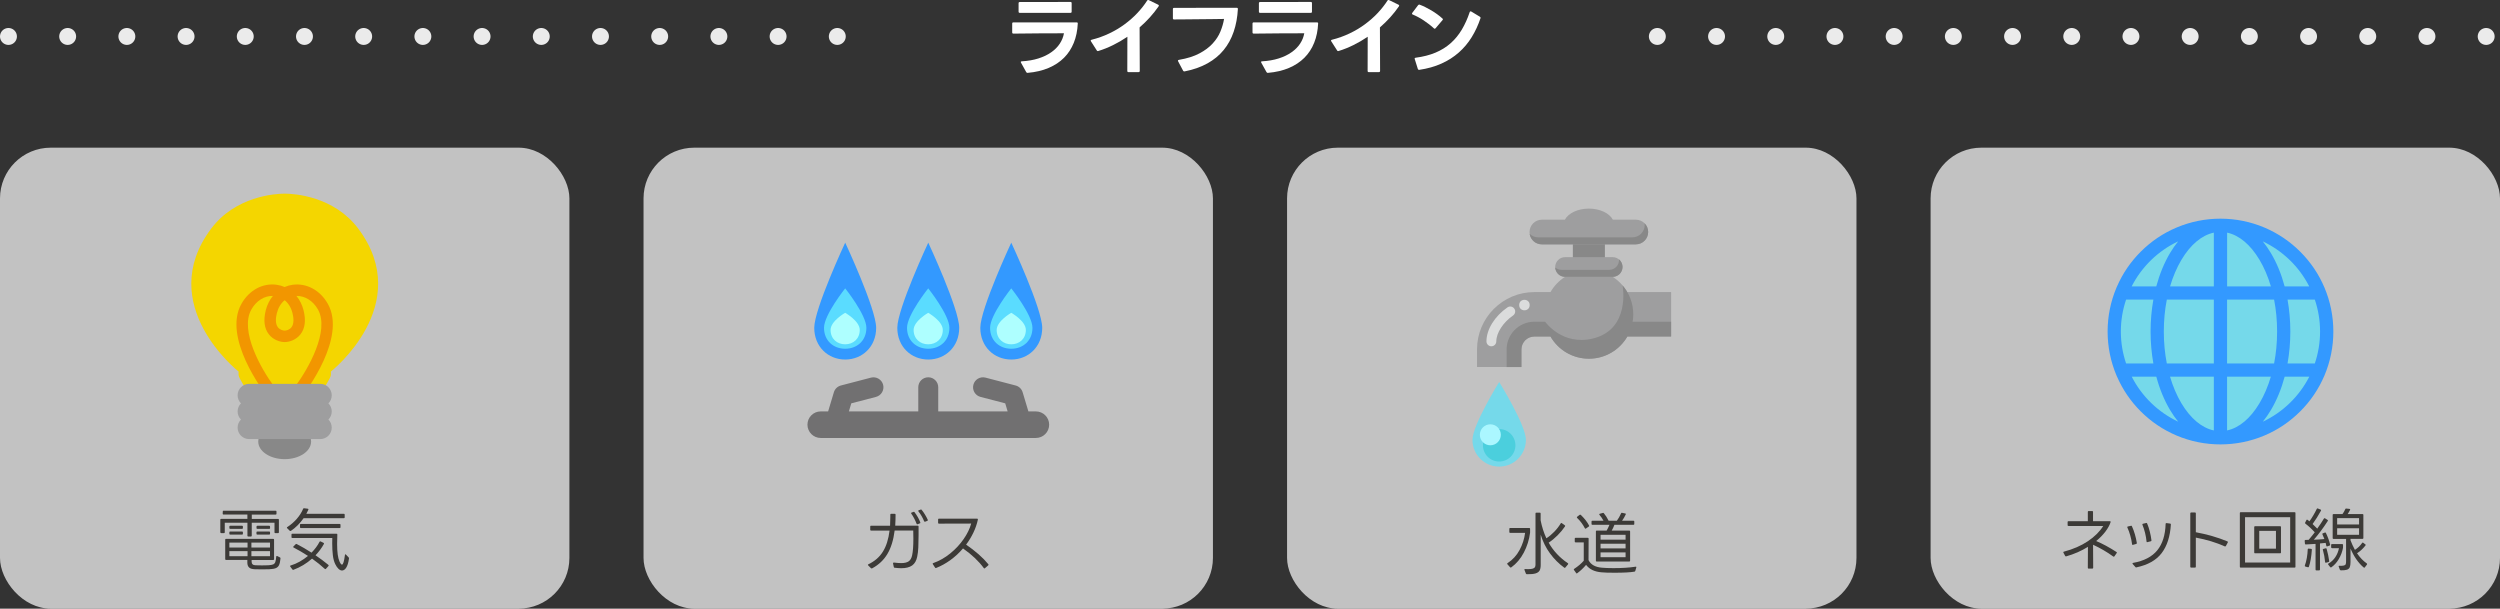 <?xml version="1.0" encoding="UTF-8"?><svg id="_レイヤー_1" xmlns="http://www.w3.org/2000/svg" viewBox="0 0 591.19 143.93"><rect x="0" y="0" width="591.19" height="143.93" fill="#333333" stroke="none"/><defs><style>.cls-1,.cls-2{fill:#fff;}.cls-3{fill:#f29600;}.cls-4{fill:none;opacity:.9;stroke:#fff;stroke-dasharray:0 0 0 14;stroke-linecap:round;stroke-linejoin:round;stroke-width:4px;}.cls-5{fill:#dbdcdc;}.cls-6{fill:#aeffff;}.cls-7{fill:#5adcff;}.cls-2{opacity:.7;}.cls-8{fill:#75d9ea;}.cls-9{fill:#abf7ff;}.cls-10{fill:#717071;}.cls-11{fill:#f4d600;}.cls-12{fill:#9e9e9f;}.cls-13{fill:#3c3a37;}.cls-14{fill:#4bcfdd;}.cls-15{fill:#39f;}.cls-16{fill:#888;}</style></defs><rect class="cls-2" y="34.92" width="134.65" height="109.01" rx="12" ry="12"/><rect class="cls-2" x="152.18" y="34.92" width="134.65" height="109.01" rx="12" ry="12"/><rect class="cls-2" x="304.36" y="34.92" width="134.65" height="109.01" rx="12" ry="12"/><rect class="cls-2" x="456.54" y="34.92" width="134.65" height="109.01" rx="12" ry="12"/><path class="cls-13" d="m487.93,130.59c0-.08.05-.13.14-.14,2.18-.58,4.06-1.39,5.65-2.46,1.59-1.06,2.8-2.26,3.65-3.61h-8.24c-.13,0-.19-.06-.19-.19v-.75c0-.13.06-.19.19-.19h4.59v-2.21c0-.13.06-.19.19-.19h.85c.13,0,.19.06.19.19v2.21h3.98c.15,0,.21.07.18.21-.23.73-.65,1.48-1.24,2.26-.59.78-1.32,1.52-2.18,2.22,1.48.62,3.08,1.48,4.8,2.59.12.06.13.15.05.26l-.54.78c-.03.05-.08.08-.14.08-.03,0-.08-.02-.13-.05-1.49-1.08-3.08-2-4.77-2.78l.03,5.44c0,.06-.02.11-.06.15-.04.04-.08.06-.14.06h-.88c-.13,0-.19-.07-.19-.21l.03-4.94c-1.57.97-3.27,1.72-5.12,2.24l-.08.02c-.06,0-.12-.04-.18-.11l-.42-.77s-.03-.07-.03-.1Z"/><path class="cls-13" d="m504.34,128.87c-.08,0-.14-.06-.16-.18-.08-.67-.22-1.35-.42-2.05-.19-.69-.42-1.33-.69-1.9-.01-.02-.02-.05-.02-.08,0-.1.05-.15.14-.16l.72-.16.08-.02c.07,0,.13.04.16.13.27.58.5,1.21.7,1.9.2.69.36,1.38.46,2.05v.05c0,.09-.05.14-.16.18l-.77.22-.06.02Zm-.06,4.37c0-.07.05-.12.14-.13,2.57-.46,4.48-1.45,5.72-2.97,1.24-1.52,1.9-3.61,1.98-6.26,0-.14.07-.2.21-.18l.85.11c.12.01.18.08.18.21-.17,2.84-.9,5.1-2.18,6.78-1.28,1.68-3.27,2.8-5.97,3.37l-.06.02c-.06,0-.12-.03-.18-.1l-.64-.72c-.03-.05-.05-.1-.05-.13Zm3.47-5.01c-.08,0-.12-.05-.14-.16-.06-.67-.18-1.35-.35-2.05-.17-.69-.38-1.33-.62-1.92-.01-.02-.02-.05-.02-.1,0-.09.04-.13.13-.14l.74-.18.08-.02c.09,0,.14.05.18.14.25.58.46,1.22.63,1.92.18.7.31,1.39.39,2.06v.03c0,.1-.05.16-.16.19l-.77.19s-.05.02-.08.02Z"/><path class="cls-13" d="m518.14,121.19h.93c.13,0,.19.06.19.19v4.48c1.28.23,2.56.54,3.84.9,1.28.37,2.49.79,3.62,1.26.13.05.16.14.1.26l-.45.83c-.06.11-.15.14-.26.1-2.05-.92-4.33-1.61-6.85-2.08v6.9c0,.13-.06.19-.19.19h-.93c-.13,0-.19-.06-.19-.19v-12.64c0-.13.06-.19.19-.19Z"/><path class="cls-13" d="m529.67,134.05v-12.75c0-.05.02-.1.05-.13.03-.03.08-.05.13-.05h12.77c.05,0,.1.02.14.05.04.03.06.07.06.13v12.75c0,.12-.06.18-.19.18h-12.77c-.12,0-.18-.06-.18-.18Zm11.9-1.02v-10.72h-10.67v10.72h10.67Zm-8.5-2.38v-6.03c0-.12.06-.18.18-.18h5.97c.12,0,.18.06.18.18v6.03c0,.13-.06.19-.18.19h-5.97c-.12,0-.18-.06-.18-.19Zm5.14-.9v-4.22h-3.95v4.22h3.95Z"/><path class="cls-13" d="m545.03,133.75c.2-.52.36-1.13.48-1.82.12-.69.19-1.36.21-2.02.02-.13.09-.19.21-.18l.59.06c.12,0,.18.06.18.19-.11,1.63-.34,2.98-.7,4.03-.03.12-.11.16-.24.13l-.59-.16c-.13-.05-.17-.13-.13-.24Zm-.02-5.89c0-.12.06-.18.18-.18.33,0,.58,0,.75-.02.6-.7,1.08-1.3,1.44-1.78-.67-.76-1.41-1.44-2.21-2.05-.1-.07-.11-.17-.05-.27l.3-.58c.03-.06.08-.1.14-.1.04,0,.08.02.13.05l.43.35c.29-.38.59-.85.91-1.39.32-.54.6-1.06.83-1.55.05-.12.13-.15.24-.1l.67.27c.12.05.14.14.08.26-.62,1.14-1.28,2.19-1.98,3.15.45.42.82.78,1.1,1.09.64-.9,1.17-1.69,1.58-2.38.06-.11.15-.13.26-.06l.59.37c.12.06.14.15.06.26-1.07,1.66-2.17,3.14-3.3,4.43.96-.03,1.79-.08,2.5-.16-.13-.35-.28-.72-.46-1.1-.02-.04-.03-.08-.03-.11,0-.06.04-.11.13-.14l.46-.18s.05-.02.1-.02c.06,0,.12.04.16.11.45.94.78,1.85.99,2.74l.02.06c0,.09-.05.14-.14.18l-.53.19s-.05.02-.1.02c-.08,0-.12-.05-.14-.14-.02-.14-.08-.37-.16-.7-.55.06-1,.11-1.34.13v6.18c0,.05-.02.1-.06.14-.04.04-.08.06-.14.06h-.66c-.13,0-.19-.06-.19-.19v-6.08l-2.3.13h-.03c-.1,0-.15-.06-.18-.18l-.06-.66v-.03Zm4.98,5.22c-.08,0-.14-.06-.16-.18-.08-.95-.26-1.91-.53-2.88l-.02-.06c0-.07.05-.13.16-.16l.53-.14.06-.02c.08,0,.13.05.16.14.28.97.48,1.94.61,2.9v.05c0,.09-.05.14-.14.18l-.61.16-.06.02Zm.54.32c0-.06.03-.11.1-.14.65-.36,1.19-.87,1.62-1.51.43-.65.71-1.35.86-2.12h-1.65c-.05,0-.1-.02-.14-.06-.04-.04-.06-.08-.06-.14v-.58c0-.13.06-.19.19-.19h2.43c.13,0,.19.06.19.19v.54c0,.1,0,.17-.02.22-.17.91-.5,1.77-.98,2.59-.48.82-1.07,1.47-1.76,1.95-.03.03-.07.05-.11.05-.05,0-.11-.03-.16-.08l-.48-.62c-.03-.05-.05-.09-.05-.11Zm1.3-11.84h2.11c.25-.32.47-.71.67-1.17.03-.11.11-.15.22-.13l.78.08c.08.01.12.04.14.08.02.04.02.1-.02.16-.16.34-.35.67-.56.98h3.52c.13,0,.19.06.19.19v5.49c0,.13-.06.19-.19.19h-2.85v.34c.28.74.62,1.49,1.04,2.26.7-.45,1.27-.99,1.7-1.63.05-.06.11-.1.16-.1.04,0,.08.02.11.05l.48.37c.06.03.1.08.1.14,0,.03-.02.08-.05.13-.63.8-1.3,1.41-2,1.84.68,1.01,1.45,1.81,2.3,2.4.1.09.11.18.05.27l-.51.67c-.03.05-.08.08-.13.08-.03,0-.08-.02-.13-.05-.65-.54-1.24-1.21-1.78-1.99-.53-.78-.98-1.62-1.34-2.5v3.18c0,.55-.06.97-.18,1.25-.12.28-.34.47-.66.58-.32.11-.8.16-1.44.15-.12-.01-.2-.06-.24-.16l-.27-.72s-.02-.05-.02-.08c0-.04.02-.08.05-.1.03-.03.08-.03.14-.02.48.02.83,0,1.06-.06.22-.06.37-.17.42-.31.06-.14.09-.37.09-.68v-5.3h-2.98c-.13,0-.19-.06-.19-.19v-5.49c0-.13.06-.19.19-.19Zm6.03.96h-5.18v1.5h5.18v-1.5Zm0,2.4h-5.18v1.55h5.18v-1.55Z"/><path class="cls-13" d="m356.41,133.3c0-.06.03-.11.1-.14,1.2-.78,2.14-1.81,2.83-3.09.69-1.28,1.13-2.63,1.31-4.06h-3.54c-.13,0-.19-.06-.19-.19v-.77c0-.13.06-.19.19-.19h4.53c.13,0,.19.06.19.19v.91c-.22,1.69-.72,3.26-1.48,4.71s-1.75,2.62-2.97,3.5c-.04.03-.09.05-.13.05-.05,0-.1-.02-.14-.06l-.64-.72s-.06-.09-.06-.13Zm13.63.99s-.08-.02-.13-.05c-1.28-.93-2.4-2.05-3.37-3.37-.97-1.32-1.7-2.8-2.2-4.44v7.14c0,.59-.09,1.04-.26,1.35-.18.31-.5.54-.96.68-.46.14-1.14.2-2.04.19-.11,0-.19-.05-.24-.14l-.34-.88s-.02-.05-.02-.08c0-.04.02-.08.05-.1.03-.03.08-.03.14-.02.16.01.38.02.67.02.51,0,.9-.04,1.15-.13.26-.09.42-.21.5-.36.08-.15.12-.37.12-.63v-12.05c0-.13.06-.19.19-.19h.83c.13,0,.19.06.19.19v1.63c.31,1.55.76,2.96,1.36,4.24.63-.39,1.25-.91,1.86-1.54s1.12-1.29,1.53-1.98c.06-.12.15-.14.26-.06l.7.51c.06.04.1.09.1.14,0,.03-.02.07-.05.13-.5.74-1.09,1.44-1.77,2.12-.68.68-1.37,1.25-2.09,1.72,1.1,1.93,2.61,3.55,4.53,4.85.06.04.1.1.1.16,0,.02-.02.06-.05.11l-.64.77c-.05.05-.1.08-.14.08Z"/><path class="cls-13" d="m372.16,134.68c0-.06.03-.12.1-.16.94-.62,1.69-1.26,2.26-1.92v-4.34h-1.94c-.13,0-.19-.06-.19-.19v-.7c0-.13.06-.19.19-.19h2.9c.13,0,.19.06.19.19l-.02,5.09c.54,1.07,1.6,1.66,3.17,1.79.71.06,1.61.1,2.71.1,2.04,0,3.79-.11,5.25-.34h.06c.11,0,.14.06.11.19l-.24.8c-.03.11-.1.17-.19.18-.95.17-2.52.26-4.71.26-1.37,0-2.4-.03-3.1-.1-.83-.07-1.54-.25-2.14-.54-.59-.28-1.09-.69-1.5-1.22-.65.77-1.35,1.43-2.1,1.98-.03.03-.07.05-.11.05-.06,0-.11-.03-.14-.1l-.51-.72s-.05-.07-.05-.11Zm2.78-9.65c-.06,0-.12-.04-.16-.11-.22-.44-.5-.87-.82-1.31-.33-.44-.66-.82-1.02-1.14-.04-.04-.06-.09-.06-.14,0-.04.03-.09.08-.13l.58-.45c.05-.03.1-.05.13-.05.05,0,.1.02.14.06.38.35.75.75,1.1,1.19.35.44.63.88.86,1.32.02.04.03.08.03.11,0,.04-.03.09-.1.14l-.64.45s-.08.05-.11.05Zm1.63-1.89h2.62c-.29-.53-.61-1-.96-1.39-.03-.05-.05-.1-.05-.13,0-.05.04-.1.13-.13l.72-.19.06-.02c.06,0,.13.03.19.1.42.5.79,1.09,1.12,1.76h1.95c.37-.49.7-1.07.99-1.74.05-.12.13-.16.24-.13l.75.16c.14.03.18.11.11.24-.26.55-.54,1.05-.86,1.47h2.7c.13,0,.19.06.19.19v.59c0,.13-.06.19-.19.19h-4.51c-.2.54-.42,1-.64,1.36h4.16c.13,0,.19.06.19.19v6.94c0,.13-.06.19-.19.19h-7.71c-.13,0-.19-.06-.19-.19v-6.94c0-.13.06-.19.19-.19h2.35c.22-.37.45-.83.67-1.36h-4.05c-.13,0-.19-.06-.19-.19v-.59c0-.13.06-.19.19-.19Zm7.84,3.33h-5.92v1.15h5.92v-1.15Zm0,2.11h-5.92v1.1h5.92v-1.1Zm0,2.05h-5.92v1.14h5.92v-1.14Z"/><path class="cls-13" d="m205.24,133.58c0-.06.04-.11.11-.14,1.49-.71,2.64-1.71,3.44-3,.8-1.29,1.32-2.94,1.57-4.97h-4.38c-.13,0-.19-.06-.19-.19v-.77c0-.13.06-.19.19-.19h4.5c.04-.9.06-1.6.06-2.13v-.5c0-.13.06-.19.19-.19h.86c.13,0,.19.06.19.19,0,.84-.03,1.72-.08,2.62h5.33c.13,0,.19.06.19.19v2.08c0,1.08-.02,2.03-.06,2.86-.04.83-.13,1.56-.26,2.18-.19.97-.59,1.67-1.2,2.1-.61.43-1.47.65-2.58.65-.39,0-.92-.04-1.57-.11-.12-.02-.18-.08-.19-.18l-.18-.86v-.03c0-.05.02-.1.06-.13.04-.03.09-.04.15-.03.7.09,1.27.13,1.71.13.78,0,1.37-.14,1.77-.41.4-.27.67-.74.82-1.4.2-.92.3-2.23.3-3.95,0-.63-.01-1.27-.03-1.94h-4.4c-.28,2.23-.84,4.07-1.7,5.51-.85,1.45-2.06,2.59-3.62,3.43-.06.02-.11.03-.13.03-.05,0-.1-.02-.14-.06l-.67-.67c-.05-.05-.08-.1-.08-.13Zm11.66-9.6c-.09,0-.13-.04-.14-.11-.15-.39-.34-.81-.56-1.24-.22-.43-.46-.82-.7-1.16-.03-.05-.05-.1-.05-.13,0-.05.04-.1.11-.13l.45-.16c.06-.02.1-.03.11-.03.05,0,.1.03.14.1.28.35.54.75.79,1.18.25.44.44.84.57,1.22.01.02.02.05.02.08,0,.09-.04.14-.13.16l-.51.21s-.05.02-.1.02Zm1.79-.61c-.07,0-.13-.04-.16-.11-.15-.38-.34-.78-.58-1.2-.24-.42-.49-.79-.76-1.12-.03-.05-.05-.1-.05-.13,0-.06.04-.11.11-.14l.45-.16s.08-.03.1-.03c.06,0,.12.03.16.1.26.31.52.68.78,1.11.26.43.48.84.65,1.22.01.02.02.05.02.1,0,.07-.04.13-.13.16l-.48.19s-.05.02-.1.02Z"/><path class="cls-13" d="m220.55,133.3c0-.06.04-.11.13-.14,1.45-.51,2.8-1.28,4.05-2.3s2.3-2.15,3.16-3.4c.86-1.25,1.45-2.46,1.77-3.65l-7.63.02c-.13,0-.19-.06-.19-.19v-.8c0-.13.06-.19.19-.19h9.04c.13,0,.19.07.18.21-.22,1.03-.57,2.06-1.05,3.06-.48,1.01-1.05,1.97-1.74,2.87,2.23,1.54,3.98,3.08,5.26,4.64.03.04.05.09.05.13s-.03.09-.08.14l-.78.67c-.06.04-.11.06-.13.06-.04,0-.09-.03-.14-.1-1.2-1.63-2.83-3.18-4.91-4.64-.88,1.03-1.87,1.95-2.96,2.74-1.09.79-2.22,1.42-3.39,1.88l-.08.02c-.06,0-.12-.04-.18-.11l-.53-.82s-.03-.06-.03-.11Z"/><path class="cls-13" d="m52.89,120.77h12.3c.13,0,.19.06.19.19v.54c0,.13-.06.19-.19.19h-5.65v1.02h6.22c.13,0,.19.06.19.19v2.98c0,.13-.06.19-.19.19h-.66c-.13,0-.19-.06-.19-.19v-2.27h-5.38v3.07c0,.13-.06.19-.19.19h-.64c-.13,0-.19-.06-.19-.19v-3.07h-5.36v2.27c0,.13-.06.19-.19.19h-.66c-.05,0-.1-.02-.14-.06-.04-.04-.06-.08-.06-.14v-2.98c0-.13.06-.19.19-.19h6.21v-1.02h-5.65c-.13,0-.19-.06-.19-.19l.02-.54c0-.13.06-.19.19-.19Zm.56,6.66h11.17c.13,0,.19.06.19.19v4.61c0,.13-.06.19-.19.19h-5.12v.37c0,.58.31.87.93.88.62.02,1.13.03,1.52.03s.91-.01,1.5-.03c.52-.03.9-.1,1.14-.2.24-.1.41-.29.51-.55.1-.27.17-.69.22-1.28.01-.07.04-.13.08-.15.04-.03.1-.02.16,0l.64.32c.1.05.14.13.13.24-.06.7-.18,1.23-.34,1.57s-.41.58-.76.73c-.35.14-.87.23-1.56.26-.7.02-1.27.03-1.71.03s-1.01-.01-1.71-.03c-.63-.02-1.08-.16-1.35-.42s-.41-.63-.41-1.14v-.64h-5.04c-.13,0-.19-.06-.19-.19v-4.61c0-.13.06-.19.19-.19Zm.98-3.1h2.82c.13,0,.19.06.19.19v.35c0,.13-.06.19-.19.19h-2.82c-.13,0-.19-.06-.19-.19v-.35c0-.13.06-.19.19-.19Zm0,1.36h2.82c.13,0,.19.06.19.19v.35c0,.13-.06.19-.19.19h-2.82c-.13,0-.19-.06-.19-.19v-.35c0-.13.06-.19.19-.19Zm4.11,2.62h-4.3v1.17h4.3v-1.17Zm0,2.02h-4.3v1.2h4.3v-1.2Zm5.31-2.02h-4.4v1.17h4.4v-1.17Zm0,2.02h-4.4v1.2h4.4v-1.2Zm-3.01-6h2.82c.13,0,.19.06.19.18l.02.35c0,.14-.06.21-.19.21h-2.83c-.13,0-.19-.06-.19-.19v-.35c0-.13.06-.19.19-.19Zm0,1.36h2.83c.13,0,.19.06.19.19v.35c0,.13-.06.19-.19.19h-2.83c-.13,0-.19-.06-.19-.19v-.35c0-.13.06-.19.19-.19Z"/><path class="cls-13" d="m68.78,125.54s-.07.03-.11.03c-.06,0-.12-.02-.16-.06l-.61-.61s-.06-.09-.06-.14.03-.1.1-.13c.81-.51,1.55-1.15,2.22-1.91.67-.76,1.18-1.56,1.52-2.39.05-.12.13-.17.24-.14l.86.11c.07.01.12.04.14.08s.02.1,0,.16c-.14.32-.3.64-.48.96h8.88c.13,0,.19.06.19.19v.66c0,.13-.06.19-.19.19h-9.52c-.88,1.24-1.88,2.24-3.02,3.01Zm7.01,2.48l.72.35c.12.06.14.15.08.27-.53.96-1.19,1.85-1.98,2.67,1.07.73,2.08,1.48,3.04,2.27.05.05.08.1.08.14,0,.02-.02.06-.06.13l-.59.66c-.05.05-.1.08-.14.08-.02,0-.06-.02-.13-.06-.91-.84-1.92-1.65-3.02-2.43-1.31,1.16-2.77,2.04-4.38,2.64-.02.01-.05.02-.1.02-.05,0-.11-.03-.16-.08l-.51-.7s-.05-.08-.05-.11c0-.07.04-.12.13-.14.71-.21,1.42-.51,2.12-.9.7-.39,1.36-.85,1.99-1.37-1.1-.71-2.23-1.38-3.39-1.98-.07-.03-.11-.07-.11-.13,0-.04.02-.09.06-.13l.53-.53c.08-.08.17-.1.26-.03,1.13.58,2.29,1.25,3.49,2.03.81-.83,1.44-1.69,1.89-2.56.05-.12.14-.15.26-.1Zm2.92,3.28c-.1-.84-.15-1.78-.15-2.82l.02-1.25h-9.46c-.13,0-.19-.06-.19-.19v-.64c0-.13.06-.19.19-.19h10.46c.13,0,.19.06.19.19-.03.7-.05,1.45-.05,2.24,0,1.95.19,3.33.56,4.14.22.49.42.74.58.74.28,0,.51-.76.71-2.29,0-.11.04-.16.1-.16.04,0,.09.03.14.08l.66.69s.06.11.06.19c0,.05,0,.1-.02.13-.13.92-.34,1.6-.63,2.06-.29.46-.63.69-1,.69-.28,0-.55-.13-.83-.39-.28-.26-.53-.63-.77-1.11-.28-.57-.47-1.27-.57-2.11Zm-7.77-6.62v-.59c0-.13.06-.19.19-.19h9.2c.13,0,.19.06.19.19v.59c0,.13-.06.19-.19.19h-9.2c-.13,0-.19-.06-.19-.19Z"/><path class="cls-1" d="m242.95,17.24c-.11,0-.2-.07-.28-.2l-1.22-2.2c-.04-.07-.06-.12-.06-.16,0-.12.08-.18.24-.18,1.45-.08,2.76-.31,3.93-.68s2.17-.85,3.02-1.45c.85-.59,1.53-1.27,2.03-2.04.51-.77.84-1.59.99-2.46-1.85,0-3.8,0-5.87.02-2.07.01-4.09.03-6.08.06-.19,0-.29-.09-.29-.29v-2.08c0-.19.09-.29.29-.29h14.94c.19,0,.28.09.28.26-.08,1.68-.39,3.21-.94,4.57s-1.31,2.54-2.31,3.54c-1,1-2.21,1.8-3.65,2.41-1.44.61-3.09,1-4.95,1.16h-.08Zm-1.79-14.2c-.19,0-.29-.09-.29-.28V.76c0-.19.09-.28.29-.28l11.97-.02c.19,0,.29.09.29.28v2.02c0,.19-.09.28-.29.28h-11.97Z"/><path class="cls-1" d="m266.87,17.06c-.19,0-.29-.1-.29-.29l.02-8.08c-1.1.75-2.22,1.4-3.38,1.97-1.15.57-2.32,1.04-3.5,1.4-.03.01-.07.02-.12.02-.11,0-.19-.05-.24-.16l-1.38-2.16c-.04-.07-.06-.12-.06-.16,0-.11.07-.18.22-.2,1.46-.37,2.85-.86,4.16-1.49,1.31-.62,2.52-1.34,3.63-2.16s2.12-1.7,3.02-2.66c.9-.96,1.68-1.94,2.33-2.96.11-.15.24-.18.39-.1l2.22,1.08c.11.07.16.14.16.22,0,.04-.02.09-.06.16-1.26,1.82-2.76,3.48-4.5,4.99l.04,10.28c0,.19-.09.29-.29.29h-2.38Z"/><path class="cls-1" d="m280.07,16.89c-.14,0-.23-.05-.29-.16l-1.18-2.22c-.03-.08-.04-.14-.04-.16,0-.12.08-.19.25-.2,1.93-.33,3.53-.83,4.82-1.52,1.29-.68,2.34-1.47,3.14-2.35.81-.88,1.42-1.82,1.83-2.83.41-1,.7-1.99.86-2.97-.94.01-1.92.03-2.94.04-1.03.01-2.05.02-3.08.03s-2.04.02-3.03.03c-.99.01-1.92.02-2.79.02-.18,0-.26-.09-.26-.28v-2.18c0-.19.09-.28.29-.28l14.79-.02c.19,0,.29.09.29.28-.11,1.97-.44,3.77-1,5.4-.56,1.64-1.35,3.08-2.37,4.32-1.02,1.25-2.3,2.3-3.83,3.15-1.53.85-3.32,1.49-5.38,1.89h-.08Z"/><path class="cls-1" d="m299.78,17.24c-.11,0-.2-.07-.29-.2l-1.22-2.2c-.04-.07-.06-.12-.06-.16,0-.12.08-.18.24-.18,1.45-.08,2.76-.31,3.93-.68,1.17-.37,2.17-.85,3.02-1.45.85-.59,1.53-1.27,2.04-2.04s.84-1.59.99-2.46c-1.84,0-3.8,0-5.87.02-2.07.01-4.09.03-6.08.06-.19,0-.29-.09-.29-.29v-2.08c0-.19.1-.29.29-.29h14.94c.19,0,.29.09.29.26-.08,1.68-.39,3.21-.94,4.57-.54,1.36-1.31,2.54-2.31,3.54-1,1-2.21,1.8-3.65,2.41-1.44.61-3.09,1-4.95,1.16h-.08Zm-1.79-14.2c-.19,0-.29-.09-.29-.28V.76c0-.19.1-.28.29-.28l11.97-.02c.19,0,.29.09.29.28v2.02c0,.19-.1.28-.29.28h-11.97Z"/><path class="cls-1" d="m323.7,17.06c-.19,0-.29-.1-.29-.29l.02-8.08c-1.1.75-2.22,1.4-3.38,1.97-1.15.57-2.32,1.04-3.5,1.4-.03.01-.07.02-.12.02-.11,0-.19-.05-.24-.16l-1.38-2.16c-.04-.07-.06-.12-.06-.16,0-.11.07-.18.22-.2,1.46-.37,2.85-.86,4.16-1.49,1.31-.62,2.52-1.34,3.63-2.16s2.12-1.7,3.02-2.66c.9-.96,1.68-1.94,2.33-2.96.11-.15.24-.18.39-.1l2.22,1.08c.11.07.16.14.16.22,0,.04-.02.09-.06.16-1.26,1.82-2.76,3.48-4.5,4.99l.04,10.28c0,.19-.09.29-.29.29h-2.38Z"/><path class="cls-1" d="m339.26,6.8c-.05,0-.12-.03-.18-.1-.35-.33-.74-.65-1.15-.97-.41-.32-.84-.62-1.27-.91-.43-.29-.87-.55-1.31-.78s-.86-.44-1.27-.6c-.12-.04-.18-.11-.18-.2,0-.07.02-.13.06-.18l1.4-1.85c.11-.12.23-.16.37-.1.43.16.89.36,1.35.59.47.23.94.49,1.4.76.47.28.93.58,1.37.9s.86.65,1.24,1.01c.08.05.12.12.12.2,0,.07-.03.14-.1.2l-1.63,1.91c-.08.08-.16.12-.22.12Zm-3.72,9.71c-.14,0-.22-.07-.26-.22l-.73-2.32-.02-.1c0-.14.08-.21.24-.22,1.76-.23,3.32-.63,4.68-1.2,1.36-.57,2.55-1.31,3.58-2.22,1.03-.91,1.91-1.98,2.65-3.22.73-1.23,1.36-2.62,1.87-4.15.04-.12.11-.18.2-.18.05,0,.11.01.16.04l2.05,1.24c.15.11.2.22.14.35-.54,1.61-1.23,3.11-2.08,4.48-.84,1.37-1.86,2.58-3.05,3.63-1.19,1.05-2.56,1.93-4.11,2.62-1.55.7-3.3,1.19-5.25,1.48h-.08Z"/><g id="_グループ_"><path class="cls-11" d="m84.74,54.09c-5.76-7.7-15.19-8.3-17.41-8.3s-11.65.6-17.41,8.3c-13.5,18.03,6.49,33.77,6.49,33.77h0v.78c0,.77,1.94,3.56,1.94,3.56h17.96s1.94-2.8,1.94-3.56v-.78s19.99-15.74,6.49-33.77Z"/><ellipse class="cls-16" cx="67.32" cy="104.43" rx="6.25" ry="4.15"/><path class="cls-3" d="m71.35,93.82h-8.06l-.41-.52c-.42-.55-10.32-13.45-5.78-21.46,1.82-3.22,5.01-4.95,8.31-4.5.67.09,1.31.27,1.9.53.6-.26,1.24-.44,1.9-.53,3.3-.44,6.49,1.28,8.31,4.5,4.54,8.01-5.36,20.91-5.78,21.46l-.41.52Zm-6.72-2.71h5.38c2.74-3.73,8.05-12.85,5.17-17.94-1.17-2.06-3.08-3.23-5.08-3.19.77.94,1.35,2.08,1.68,3.38h0c.6,2.39.36,4.31-.73,5.7-1.05,1.35-2.67,1.83-3.73,1.83s-2.68-.48-3.74-1.83c-1.09-1.4-1.33-3.31-.73-5.7.33-1.3.91-2.45,1.68-3.38-1.99-.06-3.91,1.13-5.08,3.19-2.88,5.09,2.43,14.21,5.17,17.94Zm2.69-20.12c-.87.7-1.51,1.74-1.84,3.03-.27,1.06-.44,2.5.24,3.38.48.62,1.26.78,1.6.78s1.12-.16,1.6-.78c.68-.88.51-2.32.24-3.38h0c-.32-1.28-.97-2.32-1.84-3.03Z"/><path class="cls-12" d="m77.66,95.39c.49-.49.79-1.16.79-1.91,0-1.49-1.21-2.71-2.71-2.71h-16.84c-1.49,0-2.71,1.21-2.71,2.71,0,.74.3,1.42.79,1.91-.49.49-.79,1.16-.79,1.91s.3,1.42.79,1.91c-.49.49-.79,1.16-.79,1.91,0,1.49,1.21,2.71,2.71,2.71h16.84c1.49,0,2.71-1.21,2.71-2.71,0-.74-.3-1.42-.79-1.91.49-.49.79-1.16.79-1.91s-.3-1.42-.79-1.91Z"/></g><path class="cls-15" d="m207.19,77.52c0,4.47-3.28,7.5-7.32,7.5s-7.32-3.03-7.32-7.5,7.32-20.14,7.32-20.14c0,0,7.32,15.67,7.32,20.14Z"/><path class="cls-7" d="m204.88,77.52c0,3.06-2.24,4.95-5.01,4.95s-5.01-1.89-5.01-4.95,5.01-9.33,5.01-9.33c0,0,5.01,6.27,5.01,9.33Z"/><path class="cls-6" d="m203.31,78.02c0,2.1-1.54,3.4-3.45,3.4s-3.45-1.3-3.45-3.4,3.45-4.05,3.45-4.05c0,0,3.45,1.94,3.45,4.05Z"/><path class="cls-15" d="m226.83,77.52c0,4.47-3.28,7.5-7.32,7.5s-7.32-3.03-7.32-7.5,7.32-20.14,7.32-20.14c0,0,7.32,15.67,7.32,20.14Z"/><path class="cls-7" d="m224.51,77.52c0,3.06-2.24,4.95-5.01,4.95s-5.01-1.89-5.01-4.95,5.01-9.33,5.01-9.33c0,0,5.01,6.27,5.01,9.33Z"/><path class="cls-6" d="m222.95,78.02c0,2.1-1.54,3.4-3.45,3.4s-3.45-1.3-3.45-3.4,3.45-4.05,3.45-4.05c0,0,3.45,1.94,3.45,4.05Z"/><path class="cls-15" d="m246.46,77.52c0,4.47-3.28,7.5-7.32,7.5s-7.32-3.03-7.32-7.5,7.32-20.14,7.32-20.14c0,0,7.32,15.67,7.32,20.14Z"/><path class="cls-7" d="m244.15,77.52c0,3.06-2.24,4.95-5.01,4.95s-5.01-1.89-5.01-4.95,5.01-9.33,5.01-9.33c0,0,5.01,6.27,5.01,9.33Z"/><path class="cls-6" d="m242.59,78.02c0,2.1-1.54,3.4-3.45,3.4s-3.45-1.3-3.45-3.4,3.45-4.05,3.45-4.05c0,0,3.45,1.94,3.45,4.05Z"/><path class="cls-10" d="m244.94,97.29h-1.75l-1.36-4.53c-.24-.79-.87-1.4-1.66-1.6l-7.12-1.86c-1.26-.33-2.55.43-2.87,1.69-.33,1.26.43,2.55,1.69,2.87l5.84,1.52.57,1.91h-16.41v-5.71c0-1.3-1.06-2.36-2.36-2.36s-2.36,1.05-2.36,2.36v5.71h-16.41l.57-1.91,5.84-1.52c1.26-.33,2.01-1.62,1.69-2.87-.33-1.26-1.62-2.01-2.87-1.69l-7.12,1.86c-.8.21-1.43.82-1.66,1.6l-1.36,4.53h-1.75c-1.74,0-3.14,1.41-3.14,3.14s1.41,3.14,3.14,3.14h50.88c1.74,0,3.14-1.41,3.14-3.14s-1.41-3.14-3.14-3.14Z"/><path class="cls-16" d="m375.73,76.46c-2.09,0-3.79-1.7-3.79-3.79v-18.47c0-2.09,1.7-3.79,3.79-3.79s3.79,1.7,3.79,3.79v18.47c0,2.09-1.7,3.79-3.79,3.79Z"/><path class="cls-12" d="m395.16,69.07h-10.35c-.84-1.46-2.03-2.69-3.44-3.6,1.28,0,2.32-1.05,2.32-2.33s-1.04-2.33-2.33-2.33h-11.26c-1.29,0-2.33,1.04-2.33,2.33s1.04,2.33,2.32,2.33c-1.42.9-2.6,2.14-3.44,3.6h-3.81c-7.48,0-13.56,6.08-13.56,13.56v4.16h10.5v-4.16c0-1.69,1.37-3.06,3.06-3.06h3.81c1.82,3.13,5.2,5.24,9.09,5.24s7.27-2.11,9.09-5.24h10.35v-10.5Z"/><path class="cls-12" d="m364.61,57.79h22.23c1.61,0,2.92-1.31,2.92-2.92s-1.31-2.92-2.92-2.92h-5.44c-.8-1.52-3.03-2.62-5.67-2.62s-4.88,1.1-5.67,2.62h-5.44c-1.61,0-2.92,1.31-2.92,2.92s1.31,2.92,2.92,2.92Z"/><path class="cls-16" d="m386.08,76.07s0,0,0,0c.1-.57.15-1.15.15-1.75,0-2.61-.95-4.99-2.53-6.83.02.12,1.94,10.35-6.97,12.55-7.26,1.79-11.27-3.87-11.34-3.96,0,0,0,0,0,0h-2.55c-3.62,0-6.56,2.94-6.56,6.56v4.16h3.5v-4.16c0-1.69,1.37-3.06,3.06-3.06h3.81s0,0,0,0c1.81,3.14,5.2,5.25,9.09,5.25s7.27-2.11,9.09-5.24c0,0,0,0,0,0h10.35v-3.5h-9.09Z"/><path class="cls-16" d="m388.9,52.8c.02.14.03.27.03.41,0,1.61-1.31,2.92-2.92,2.92h-22.23c-.8,0-1.53-.32-2.06-.85.2,1.41,1.41,2.5,2.88,2.5h22.23c1.61,0,2.92-1.31,2.92-2.92,0-.81-.33-1.54-.86-2.07Z"/><path class="cls-16" d="m382.86,61.35s0,.09,0,.13c0,1.29-1.04,2.33-2.33,2.33h-11.26c-.57,0-1.09-.21-1.5-.55.07,1.23,1.08,2.2,2.33,2.2h11.26c1.29,0,2.33-1.04,2.33-2.33,0-.72-.32-1.36-.83-1.79Z"/><path class="cls-5" d="m352.68,81.89c-.64,0-1.17-.52-1.17-1.17,0-2.8,1.95-5.95,4.97-8.03.53-.37,1.26-.23,1.62.3.37.53.23,1.26-.3,1.62-2.33,1.6-3.96,4.12-3.96,6.11,0,.64-.52,1.17-1.17,1.17Z"/><circle class="cls-5" cx="360.49" cy="72.14" r="1.24"/><path class="cls-8" d="m360.84,104.02c0,3.49-2.83,6.32-6.32,6.32s-6.32-2.83-6.32-6.32,6.32-13.69,6.32-13.69c0,0,6.32,10.2,6.32,13.69Z"/><circle class="cls-14" cx="354.52" cy="105.3" r="3.84"/><circle class="cls-9" cx="352.43" cy="102.82" r="2.48"/><circle class="cls-8" cx="525.09" cy="78.4" r="25.45"/><path class="cls-15" d="m549.68,68.01c-1.34-3.18-3.27-6.03-5.72-8.48-2.45-2.45-5.3-4.37-8.48-5.72-3.29-1.39-6.79-2.1-10.39-2.1s-7.1.71-10.39,2.1c-3.18,1.34-6.03,3.27-8.48,5.72-2.38,2.38-4.26,5.13-5.59,8.19h-.02v.04c-.04.08-.07.17-.11.25-1.39,3.29-2.1,6.79-2.1,10.39s.71,7.1,2.1,10.39c.04.08.07.17.11.25v.04h.02c1.34,3.06,3.22,5.82,5.59,8.19,2.45,2.45,5.3,4.37,8.48,5.72,3.29,1.39,6.79,2.1,10.39,2.1s7.1-.71,10.39-2.1c3.18-1.34,6.03-3.27,8.48-5.72,2.45-2.45,4.37-5.3,5.72-8.48,1.39-3.29,2.1-6.79,2.1-10.39s-.71-7.1-2.1-10.39Zm-3.6-.29h-5.82c-.77-2.9-1.87-5.56-3.25-7.88-.6-1.01-1.24-1.92-1.92-2.76,4.73,2.23,8.61,5.99,10.98,10.64Zm2.56,10.68c0,2.64-.44,5.18-1.24,7.55h-6.45c.43-2.42.66-4.96.66-7.55s-.23-5.13-.66-7.55h6.45c.8,2.37,1.24,4.91,1.24,7.55Zm-47.11,0c0-2.64.44-5.18,1.24-7.55h6.45c-.43,2.42-.66,4.96-.66,7.55s.23,5.13.66,7.55h-6.45c-.8-2.37-1.24-4.91-1.24-7.55Zm10.16,0c0-2.61.24-5.15.71-7.55h11.12v15.1h-11.12c-.47-2.4-.71-4.94-.71-7.55Zm14.96-23.39c2.85.6,5.52,2.83,7.67,6.43,1.11,1.86,2.01,3.98,2.69,6.28h-10.35v-12.71Zm-3.13,0v12.71h-10.35c.68-2.3,1.58-4.42,2.69-6.28,2.14-3.6,4.82-5.83,7.67-6.43Zm0,34.07v12.71c-2.85-.6-5.52-2.83-7.67-6.43-1.11-1.86-2.01-3.98-2.69-6.28h10.35Zm3.13,12.71v-12.71h10.35c-.68,2.3-1.58,4.42-2.69,6.28-2.14,3.6-4.82,5.83-7.67,6.43Zm0-15.84v-15.1h11.12c.47,2.4.71,4.94.71,7.55s-.24,5.15-.71,7.55h-11.12Zm-11.57-28.87c-.68.83-1.32,1.75-1.92,2.76-1.38,2.32-2.47,4.99-3.25,7.88h-5.82c2.38-4.65,6.25-8.41,10.98-10.64Zm-10.98,32h5.82c.77,2.9,1.87,5.56,3.25,7.88.6,1.01,1.24,1.92,1.92,2.76-4.73-2.23-8.61-5.99-10.98-10.64Zm31,10.64c.68-.83,1.32-1.75,1.92-2.76,1.38-2.32,2.47-4.99,3.25-7.88h5.82c-2.38,4.65-6.25,8.41-10.98,10.64Z"/><line class="cls-4" x1="2" y1="8.62" x2="199.27" y2="8.62"/><line class="cls-4" x1="391.92" y1="8.62" x2="589.19" y2="8.62"/></svg>